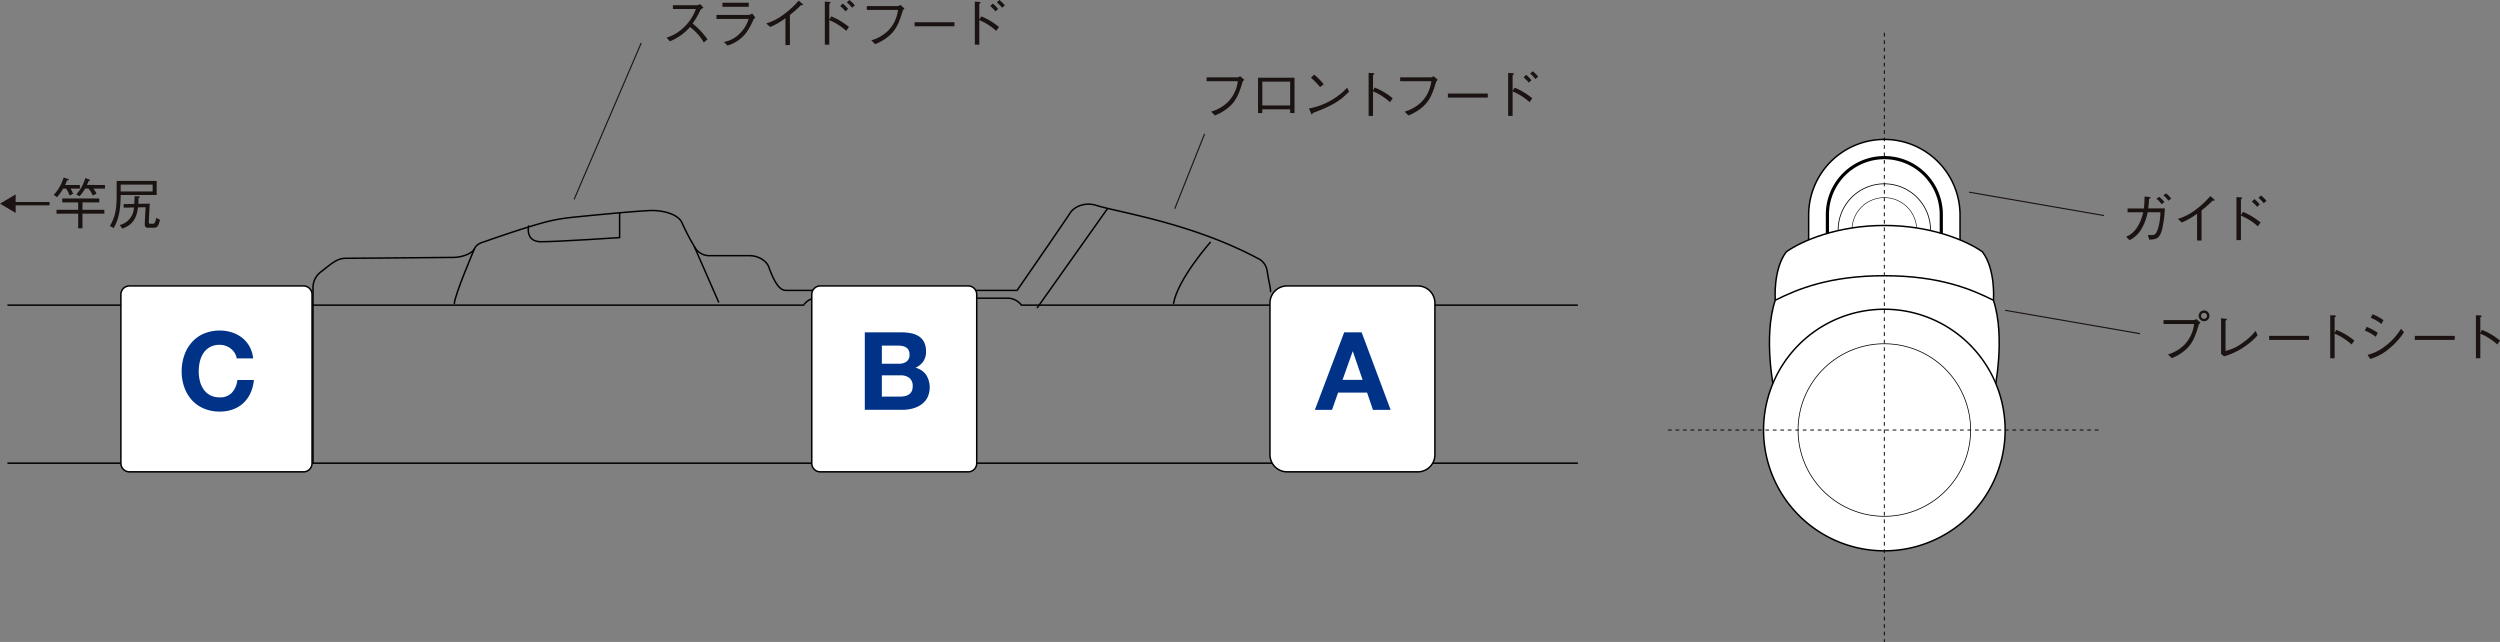 <?xml version="1.0" encoding="UTF-8"?> <svg xmlns="http://www.w3.org/2000/svg" width="667.893" height="171.489" viewBox="0 0 667.893 171.489"><rect x="0" y="0" width="667.893" height="171.489" fill="#808080" stroke="none"/><g id="グループ_9221" data-name="グループ 9221" transform="translate(-234.093 -211.456)"><g id="グループ_9200" data-name="グループ 9200" transform="translate(679.717 220.214)"><g id="グループ_9198" data-name="グループ 9198" transform="translate(36.561 126.47)"><line id="線_15291" data-name="線 15291" x2="0.242" y2="0.147" transform="translate(42.151)" fill="none" stroke="#000" stroke-linecap="round" stroke-linejoin="round" stroke-width="0.4" stroke-dasharray="1 1"></line><line id="線_15292" data-name="線 15292" x1="0.246" y2="0.147" fill="none" stroke="#000" stroke-linecap="round" stroke-linejoin="round" stroke-width="0.4" stroke-dasharray="1 1"></line></g><g id="グループ_9199" data-name="グループ 9199" transform="translate(0)"><path id="パス_36889" data-name="パス 36889" d="M515.911,268.162v-17.95a20.222,20.222,0,0,0-40.443,0v17.572Z" transform="translate(-437.898 -201.643)" fill="#fff" stroke="#000" stroke-width="0.4"></path><path id="パス_36890" data-name="パス 36890" d="M477.97,263.006V247.7a15.212,15.212,0,0,1,30.424,0v14.163Z" transform="translate(-435.391 -199.135)" fill="#fff" stroke="#000" stroke-width="0.85"></path><path id="パス_36891" data-name="パス 36891" d="M491.738,260.656a12.334,12.334,0,1,0-12.331-12.335A12.34,12.34,0,0,0,491.738,260.656Z" transform="translate(-433.952 -195.638)" fill="#fff" stroke="#000" stroke-width="0.214"></path><path id="パス_36892" data-name="パス 36892" d="M489.891,255.117a8.643,8.643,0,1,0-8.64-8.644A8.635,8.635,0,0,0,489.891,255.117Z" transform="translate(-432.104 -193.79)" fill="#fff" stroke="#000" stroke-width="0.15"></path><path id="パス_36893" data-name="パス 36893" d="M527.524,263.982l1.8-2.458s.659-8.186-2.943-12.94c-4.214-2.983-13.749-7.038-26.2-7.038s-21.98,4.056-26.194,7.038c-3.6,4.754-2.945,12.94-2.945,12.94l1.8,2.458Z" transform="translate(-442.387 -190.069)" fill="#fff" stroke="#000" stroke-width="0.4"></path><path id="パス_36894" data-name="パス 36894" d="M530.4,278.714s2.949-14.087-.332-23.912c-5.891-2.951-14.4-6.548-29.147-6.548s-23.243,3.6-29.139,6.548c-3.279,9.825-.328,23.912-.328,23.912l59.032.524" transform="translate(-443.138 -183.348)" fill="#fff" stroke="#000" stroke-width="0.4"></path><path id="パス_36895" data-name="パス 36895" d="M501.715,317.266A32.27,32.27,0,1,0,469.449,285,32.271,32.271,0,0,0,501.715,317.266Z" transform="translate(-443.928 -178.867)" fill="#fff" stroke="#000" stroke-width="0.4"></path><path id="パス_36896" data-name="パス 36896" d="M497.1,303.431a23.049,23.049,0,1,0-23.045-23.049A23.051,23.051,0,0,0,497.1,303.431Z" transform="translate(-439.314 -174.252)" fill="#fff" stroke="#000" stroke-width="0.2"></path><line id="線_15293" data-name="線 15293" y2="162.731" transform="translate(57.785)" fill="none" stroke="#000" stroke-width="0.25" stroke-dasharray="1 1"></line><line id="線_15294" data-name="線 15294" x2="115.584" transform="translate(0 106.13)" fill="none" stroke="#000" stroke-width="0.25" stroke-dasharray="1 1"></line></g></g><g id="グループ_9216" data-name="グループ 9216" transform="translate(234.093 211.456)"><g id="グループ_9202" data-name="グループ 9202" transform="translate(178.078)"><g id="グループ_9201" data-name="グループ 9201"><path id="パス_36897" data-name="パス 36897" d="M332.915,212.95c-.649.426-.679.456-.855.691A19.761,19.761,0,0,1,330,217.2a20.775,20.775,0,0,1,3.99,4.226l-1,.839a11.822,11.822,0,0,0-1.884-2.516,14.091,14.091,0,0,0-1.8-1.619,13.93,13.93,0,0,1-5.373,3.828l-.883-.987a11.151,11.151,0,0,0,4.726-2.857,12.459,12.459,0,0,0,3.1-4.784h-6.138V212.3h6.55a1.376,1.376,0,0,0,.693-.308Z" transform="translate(-323.05 -210.918)" fill="#1a1311"></path><path id="パス_36898" data-name="パス 36898" d="M329.709,216.153v-1.075h8.7a1.782,1.782,0,0,0,.811-.412l.885,1.105c-.354.292-.412.352-.5.529a19.386,19.386,0,0,1-1.986,3.593,9.717,9.717,0,0,1-4.965,3.357l-.955-.957a7.9,7.9,0,0,0,4.372-2.386,9.039,9.039,0,0,0,2.224-3.753Zm8.628-3.255h-7.024v-1.075h7.024Z" transform="translate(-316.379 -211.088)" fill="#1a1311"></path><path id="パス_36899" data-name="パス 36899" d="M341.488,223.418v-7.171a20.724,20.724,0,0,1-4.066,2.342l-1.075-.957a14.4,14.4,0,0,0,4.844-2.534,22,22,0,0,0,3.828-3.561l1,.853a.348.348,0,0,1,.162.266c0,.058-.016.116-.176.116a1.907,1.907,0,0,1-.34-.044,31.255,31.255,0,0,1-2.987,2.636v8.053Z" transform="translate(-309.728 -211.375)" fill="#1a1311"></path><path id="パス_36900" data-name="パス 36900" d="M345.909,215.828a18.6,18.6,0,0,1,4.71,2.843l-.735,1.029a15.871,15.871,0,0,0-4.52-2.871v6.552h-1.193v-11.5l1.163.088c.1,0,.382.03.382.192,0,.074-.234.25-.352.338v4.21Zm3.783-1.339a11.457,11.457,0,0,0-1.413-1.413l.693-.663a9.765,9.765,0,0,1,1.413,1.427Zm1.766-.957a9.365,9.365,0,0,0-1.411-1.457l.691-.619a10.061,10.061,0,0,1,1.457,1.427Z" transform="translate(-301.89 -211.456)" fill="#1a1311"></path><path id="パス_36901" data-name="パス 36901" d="M349.776,213.449V212.42h8.29a1.885,1.885,0,0,0,.647-.31l1.119.957c-.382.428-.428.472-.5.723-1.147,3.886-2.074,5.373-4.048,6.948a13.888,13.888,0,0,1-3.283,1.87l-1.029-1.031a10.585,10.585,0,0,0,4.43-2.516,9.457,9.457,0,0,0,2.695-5.611Z" transform="translate(-296.275 -210.801)" fill="#1a1311"></path><path id="パス_36902" data-name="パス 36902" d="M356.147,215.5v-1.075h10.66V215.5Z" transform="translate(-289.892 -208.48)" fill="#1a1311"></path><path id="パス_36903" data-name="パス 36903" d="M365.927,215.828a18.585,18.585,0,0,1,4.712,2.843L369.9,219.7a15.864,15.864,0,0,0-4.518-2.871v6.552h-1.193v-11.5l1.163.088c.1,0,.38.03.38.192,0,.074-.234.25-.35.338v4.21Zm3.785-1.339a11.6,11.6,0,0,0-1.413-1.413l.691-.663a9.666,9.666,0,0,1,1.413,1.427Zm1.766-.957a9.369,9.369,0,0,0-1.413-1.457l.691-.619a10.181,10.181,0,0,1,1.459,1.427Z" transform="translate(-281.833 -211.456)" fill="#1a1311"></path></g></g><g id="グループ_9204" data-name="グループ 9204" transform="translate(322.36 19.042)"><g id="グループ_9203" data-name="グループ 9203"><path id="パス_36904" data-name="パス 36904" d="M395.125,222.962v-1.031h8.29a1.854,1.854,0,0,0,.647-.308l1.121.957c-.382.428-.428.472-.5.723-1.147,3.886-2.074,5.373-4.05,6.948a13.875,13.875,0,0,1-3.281,1.87l-1.031-1.031a10.6,10.6,0,0,0,4.432-2.518,9.453,9.453,0,0,0,2.695-5.609Z" transform="translate(-395.125 -220.312)" fill="#1a1311"></path><path id="パス_36905" data-name="パス 36905" d="M403.13,230.265v1h-1.147v-9.439h9.747v9.439h-1.163v-1Zm7.437-7.391H403.13v6.36h7.437Z" transform="translate(-388.254 -220.105)" fill="#1a1311"></path><path id="パス_36906" data-name="パス 36906" d="M419.489,225.974c-1.648,1.647-3.443,3.445-9.657,5.681-.016.032-.178.384-.266.384-.116,0-.19-.178-.278-.368l-.5-1.207a18.615,18.615,0,0,0,10.2-5.565Zm-7.743-1.223a20.5,20.5,0,0,0-2.43-2.5l.855-.839a19.525,19.525,0,0,1,2.56,2.576Z" transform="translate(-381.438 -220.525)" fill="#1a1311"></path><path id="パス_36907" data-name="パス 36907" d="M418.346,225.1a17.513,17.513,0,0,1,4.83,2.871L422.454,229a16.419,16.419,0,0,0-2.018-1.545,12.037,12.037,0,0,0-2.516-1.325v6.552h-1.177v-11.5l1.117.058c.074,0,.412.014.412.206,0,.088-.116.162-.352.324v4.166Z" transform="translate(-373.467 -220.754)" fill="#1a1311"></path><path id="パス_36908" data-name="パス 36908" d="M420.952,222.962v-1.031h8.288a1.859,1.859,0,0,0,.649-.308l1.119.957c-.382.428-.428.472-.5.723-1.147,3.886-2.074,5.373-4.048,6.948a13.93,13.93,0,0,1-3.283,1.87l-1.031-1.031a10.586,10.586,0,0,0,4.432-2.518,9.452,9.452,0,0,0,2.695-5.609Z" transform="translate(-369.25 -220.312)" fill="#1a1311"></path><path id="パス_36909" data-name="パス 36909" d="M427.323,225.015V223.94h10.66v1.075Z" transform="translate(-362.868 -217.991)" fill="#1a1311"></path><path id="パス_36910" data-name="パス 36910" d="M437.1,225.342a18.534,18.534,0,0,1,4.71,2.841l-.735,1.031a15.8,15.8,0,0,0-4.52-2.871v6.552h-1.191V221.4l1.163.088c.1,0,.38.028.38.19,0,.074-.234.25-.352.34v4.21ZM440.888,224a11.754,11.754,0,0,0-1.415-1.413l.693-.663a9.771,9.771,0,0,1,1.413,1.429Zm1.764-.957a9.452,9.452,0,0,0-1.411-1.457l.691-.619a10.292,10.292,0,0,1,1.459,1.429Z" transform="translate(-354.809 -220.968)" fill="#1a1311"></path></g></g><g id="グループ_9212" data-name="グループ 9212" transform="translate(1.978 54.542)"><g id="グループ_9211" data-name="グループ 9211"><path id="パス_36911" data-name="パス 36911" d="M654.644,295.323H235.081m0-42.215H448c-.388,0,1.079-1.856,3.015-1.856h51.027a4.646,4.646,0,0,1,3.942,1.856H654.644" transform="translate(-235.081 -226.128)" fill="none" stroke="#000" stroke-width="0.4"></path><path id="パス_36912" data-name="パス 36912" d="M275.866,308.036V261.275a5.3,5.3,0,0,1,2.316-4.632c3.481-2.787,4.412-3.485,6.728-3.485,3.944,0,25.978-.224,28.294-.224s5.1-.931,5.8-2.328,1.862-1.6,3.243-2.08c8.582-3.019,14.85-4.882,16.936-5.339a50.31,50.31,0,0,1,5.565-.923c6.728-.7,19.015-1.864,21.8-1.864s6.784.907,7.883,3.243a59.3,59.3,0,0,0,3.249,6.272,4.558,4.558,0,0,0,3.942,2.552h10.9c2.316,0,4.5,1.355,5.1,3.021,1.856,5.1,3.249,6.254,4.642,6.254h61.7s12.986-18.787,14.143-20.633c1.163-1.864,4.166-2.985,6.96-2.1,5.8,1.862,25.277,4.63,43.138,14.145a4.366,4.366,0,0,1,2.55,3.253c.468,3.243.931,4.4.931,5.8" transform="translate(-194.221 -238.702)" fill="none" stroke="#000" stroke-width="0.4"></path><path id="長方形_4416" data-name="長方形 4416" d="M2.279,0H41.786a2.279,2.279,0,0,1,2.279,2.279V47.387a2.281,2.281,0,0,1-2.281,2.281H2.284A2.284,2.284,0,0,1,0,47.384V2.279A2.279,2.279,0,0,1,2.279,0Z" transform="translate(214.891 21.848)" fill="#fff" stroke="#000" stroke-width="0.4"></path><g id="グループ_9206" data-name="グループ 9206" transform="translate(229.062 34.249)"><g id="グループ_9205" data-name="グループ 9205"><path id="パス_36913" data-name="パス 36913" d="M359.25,255.811a12.883,12.883,0,0,1,2.7.26,5.813,5.813,0,0,1,2.086.855,3.972,3.972,0,0,1,1.349,1.579,5.568,5.568,0,0,1,.478,2.436,4.519,4.519,0,0,1-.711,2.608,5.153,5.153,0,0,1-2.1,1.712,4.975,4.975,0,0,1,2.857,1.928,6.34,6.34,0,0,1,.334,6.029,5.294,5.294,0,0,1-1.639,1.872,7.259,7.259,0,0,1-2.348,1.073,10.673,10.673,0,0,1-2.71.346H349.507v-20.7Zm-.581,8.378a3.278,3.278,0,0,0,2-.578,2.2,2.2,0,0,0,.781-1.886,2.41,2.41,0,0,0-.26-1.189,1.951,1.951,0,0,0-.695-.725,2.948,2.948,0,0,0-1-.362,6.6,6.6,0,0,0-1.173-.1h-4.262v4.84Zm.26,8.784a6.008,6.008,0,0,0,1.277-.13,3.11,3.11,0,0,0,1.073-.434,2.185,2.185,0,0,0,.739-.825,2.842,2.842,0,0,0,.276-1.335,2.679,2.679,0,0,0-.9-2.276,3.841,3.841,0,0,0-2.378-.681h-4.957v5.681Z" transform="translate(-349.507 -255.811)" fill="#003288"></path></g></g><path id="パス_36914" data-name="パス 36914" d="M443.083,299.284a4.579,4.579,0,0,0,4.56-4.57V254.188a4.581,4.581,0,0,0-4.56-4.572H408.145a4.588,4.588,0,0,0-4.568,4.572v40.525a4.586,4.586,0,0,0,4.568,4.57Z" transform="translate(-66.275 -227.768)" fill="#fff" stroke="#000" stroke-width="0.4"></path><g id="グループ_9208" data-name="グループ 9208" transform="translate(349.301 34.249)"><g id="グループ_9207" data-name="グループ 9207"><path id="パス_36915" data-name="パス 36915" d="M422.066,255.811l7.741,20.7h-4.726l-1.563-4.608h-7.743l-1.623,4.608h-4.58l7.827-20.7Zm.26,12.7-2.608-7.6h-.058l-2.7,7.6Z" transform="translate(-409.571 -255.811)" fill="#003288"></path></g></g><path id="長方形_4417" data-name="長方形 4417" d="M2.282,0h46.5a2.284,2.284,0,0,1,2.284,2.284v45.1a2.284,2.284,0,0,1-2.284,2.284H2.284A2.284,2.284,0,0,1,0,47.384V2.282A2.282,2.282,0,0,1,2.282,0Z" transform="translate(30.321 21.848)" fill="#fff" stroke="#000" stroke-width="0.4"></path><g id="グループ_9210" data-name="グループ 9210" transform="translate(46.559 33.757)"><g id="グループ_9209" data-name="グループ 9209"><path id="パス_36916" data-name="パス 36916" d="M272.516,261.578a4.588,4.588,0,0,0-1.015-1.143,4.757,4.757,0,0,0-2.987-1.045,5.312,5.312,0,0,0-2.608.595,4.93,4.93,0,0,0-1.74,1.593,7,7,0,0,0-.971,2.278,11.347,11.347,0,0,0-.3,2.636,10.586,10.586,0,0,0,.3,2.538,6.832,6.832,0,0,0,.971,2.216,4.973,4.973,0,0,0,1.74,1.581,5.312,5.312,0,0,0,2.608.595,4.211,4.211,0,0,0,3.263-1.275,5.9,5.9,0,0,0,1.435-3.363h4.406a10.548,10.548,0,0,1-.9,3.507,8.372,8.372,0,0,1-1.914,2.666,8.1,8.1,0,0,1-2.783,1.682,10.154,10.154,0,0,1-3.509.581,10.586,10.586,0,0,1-4.276-.827,9.169,9.169,0,0,1-3.2-2.274,10.054,10.054,0,0,1-2-3.407,12.5,12.5,0,0,1-.7-4.22,12.911,12.911,0,0,1,.7-4.3,10.282,10.282,0,0,1,2-3.465,9.155,9.155,0,0,1,3.2-2.32,11.118,11.118,0,0,1,7.509-.346,8.784,8.784,0,0,1,2.727,1.433,7.8,7.8,0,0,1,1.986,2.334,8.392,8.392,0,0,1,.985,3.191h-4.406A3.752,3.752,0,0,0,272.516,261.578Z" transform="translate(-258.339 -255.565)" fill="#003288"></path></g></g></g><line id="線_15295" data-name="線 15295" x2="6.599" y2="15.07" transform="translate(183.462 11.212)" fill="none" stroke="#000" stroke-width="0.4"></line><path id="パス_36917" data-name="パス 36917" d="M329.006,239.882l-.01,6.572s-16.561,1.105-20.977,1.105-3.3-4.364-3.3-4.364" transform="translate(-165.444 -237.52)" fill="none" stroke="#000" stroke-width="0.4"></path><path id="パス_36918" data-name="パス 36918" d="M300.112,244.648s-5.387,12.542-5.387,14.75" transform="translate(-175.327 -232.745)" fill="none" stroke="#000" stroke-width="0.4"></path><line id="線_15296" data-name="線 15296" x1="18.77" y2="26.499" transform="translate(275.078 1.258)" fill="none" stroke="#000" stroke-width="0.4"></line><path id="パス_36919" data-name="パス 36919" d="M400.632,243.743s-8.832,9.937-9.937,16.561" transform="translate(-79.181 -233.652)" fill="none" stroke="#000" stroke-width="0.4"></path></g><g id="グループ_9215" data-name="グループ 9215" transform="translate(0 47.428)"><g id="グループ_9214" data-name="グループ 9214"><g id="グループ_9213" data-name="グループ 9213"><path id="パス_36920" data-name="パス 36920" d="M238.275,237.4v2.03h9.054v.885h-9.054v2.032l-4.182-2.474Z" transform="translate(-234.093 -232.893)" fill="#1a1311"></path><path id="パス_36921" data-name="パス 36921" d="M248.245,237.136v.971h-2.5a7.276,7.276,0,0,1,.693,1.369l-.913.5a11.7,11.7,0,0,0-.927-1.87h-.811a16.155,16.155,0,0,1-1.634,2.3l-.883-.621a11.82,11.82,0,0,0,2.634-4.636l1.193.4c.146.044.206.09.206.162,0,.118-.192.162-.516.236a7.622,7.622,0,0,1-.5,1.193Zm5.183,3.605v1.047h-4.49v1.988h5.843v1.031h-5.843v3.916h-1.149v-3.916H242v-1.031h5.787v-1.988h-4.256v-1.047Zm1.515-3.605v.971h-3.063a9.578,9.578,0,0,1,.811,1.339l-1,.53a7.514,7.514,0,0,0-1.119-1.87h-.913a10.681,10.681,0,0,1-1.5,2.032l-.869-.47a11.612,11.612,0,0,0,2.414-4.374l1.045.384c.074.028.22.072.22.176s-.308.19-.366.206a10.1,10.1,0,0,1-.486,1.075Z" transform="translate(-226.906 -235.148)" fill="#1a1311"></path><path id="パス_36922" data-name="パス 36922" d="M248.757,247.647c1.694-2.857,1.812-5.463,1.812-8.466V235.6h10.688v3.767h-9.613c-.044,2.68-.148,5.831-1.856,8.82Zm2.65-.266a5,5,0,0,0,3.783-4.694l-2.753.058v-.957l2.841-.044c.03-.663.074-1.253.074-2.062l1.207.044c.118.014.206.044.206.148,0,.088-.028.116-.368.352.016.723-.014,1.061-.028,1.487l3.047-.044c-.074,1.177-.264,4.476-.264,4.991,0,.28.19.382.456.382h.545c.589,0,.647-.22,1.029-1.575l.959.53c-.456,1.9-.753,2.106-1.9,2.106h-1.325c-.795,0-.839-.6-.839-.927s.118-2.843.234-4.55l-2.046.044c-.44,3.739-2.208,4.977-4.21,5.669Zm8.774-10.806h-8.538v1.84h8.538Z" transform="translate(-219.402 -234.691)" fill="#1a1311"></path></g></g></g><line id="線_15297" data-name="線 15297" x1="17.94" y2="41.81" transform="translate(153.377 11.454)" fill="none" stroke="#1a1311" stroke-width="0.3"></line><line id="線_15298" data-name="線 15298" x1="7.977" y2="20.01" transform="translate(313.842 35.756)" fill="none" stroke="#1a1311" stroke-width="0.3"></line></g><g id="グループ_9218" data-name="グループ 9218" transform="translate(802.095 263.15)"><g id="グループ_9217" data-name="グループ 9217"><path id="パス_36923" data-name="パス 36923" d="M522.589,241.271a28.909,28.909,0,0,0,.162-3.181l1.147.1c.4.044.455.118.455.206,0,.132-.1.192-.38.294a25.527,25.527,0,0,1-.236,2.578h4.446a30.41,30.41,0,0,1-.649,5.211c-.412,1.884-1,2.562-1.664,2.841a4.934,4.934,0,0,1-1.856.266l-.382-1.267a5.839,5.839,0,0,0,.883.074c.8,0,1.355,0,1.93-2.032a17.192,17.192,0,0,0,.56-4.064H523.59a13.767,13.767,0,0,1-1.635,4.418,7.389,7.389,0,0,1-3.195,3.019l-.927-.885a6.332,6.332,0,0,0,2.841-2.384A11.633,11.633,0,0,0,522.4,242.3h-4.182v-1.029Zm4.136-3.079a8.72,8.72,0,0,1,1.355,1.385l-.767.545a7.306,7.306,0,0,0-1.385-1.457Zm1.81-.913a5.957,5.957,0,0,1,1.341,1.385l-.767.529a6.349,6.349,0,0,0-1.339-1.457Z" transform="translate(-517.833 -237.279)" fill="#1a1311"></path><path id="パス_36924" data-name="パス 36924" d="M529.877,249.506v-7.169a20.539,20.539,0,0,1-4.064,2.34l-1.075-.957a14.364,14.364,0,0,0,4.844-2.532,22.07,22.07,0,0,0,3.828-3.563l1,.853a.354.354,0,0,1,.162.266c0,.058-.016.118-.176.118a2.086,2.086,0,0,1-.34-.044,31.491,31.491,0,0,1-2.987,2.634v8.053Z" transform="translate(-510.915 -236.932)" fill="#1a1311"></path><path id="パス_36925" data-name="パス 36925" d="M534.3,241.918a18.59,18.59,0,0,1,4.712,2.841l-.735,1.031a15.812,15.812,0,0,0-4.52-2.871v6.552h-1.193v-11.5l1.163.088c.1,0,.382.03.382.192,0,.074-.236.25-.352.338V242.8Zm3.785-1.341a11.6,11.6,0,0,0-1.413-1.413l.691-.663a9.792,9.792,0,0,1,1.415,1.427Zm1.766-.957a9.641,9.641,0,0,0-1.411-1.457l.689-.619a10.293,10.293,0,0,1,1.459,1.427Z" transform="translate(-503.077 -237.013)" fill="#1a1311"></path></g></g><line id="線_15299" data-name="線 15299" x2="36.013" y2="6.243" transform="translate(760.163 262.799)" fill="none" stroke="#1a1311" stroke-width="0.3"></line><g id="グループ_9220" data-name="グループ 9220" transform="translate(812.092 294.4)"><g id="グループ_9219" data-name="グループ 9219"><path id="パス_36926" data-name="パス 36926" d="M522.827,256.5v-1.043h8.125a2.02,2.02,0,0,0,.663-.266l1.1.957c-.368.368-.412.4-.5.619-1.133,3.976-2.062,5.461-3.932,6.992a12.249,12.249,0,0,1-3.239,1.872l-1.031-1a10.387,10.387,0,0,0,4.344-2.532A9.627,9.627,0,0,0,531,256.5Zm9.393-2.178a1.442,1.442,0,1,1,1.457,1.443A1.454,1.454,0,0,1,532.22,254.317Zm2.222,0a.766.766,0,0,0-.779-.781.788.788,0,1,0,.014,1.575A.775.775,0,0,0,534.442,254.317Z" transform="translate(-522.827 -252.89)" fill="#1a1311"></path><path id="パス_36927" data-name="パス 36927" d="M530.507,253.926l1.251.148c.192.014.324.074.324.176s-.044.1-.382.324v8.083a11.916,11.916,0,0,0,4.594-2.18,16.366,16.366,0,0,0,3.459-3.179l.5,1.193a17.269,17.269,0,0,1-3.475,3.017,18.777,18.777,0,0,1-5.461,2.606l-.811-.649Z" transform="translate(-515.133 -251.852)" fill="#1a1311"></path><path id="パス_36928" data-name="パス 36928" d="M536.925,257.355V256.28h10.66v1.075Z" transform="translate(-508.703 -249.494)" fill="#1a1311"></path><path id="パス_36929" data-name="パス 36929" d="M546.679,257.44a17.466,17.466,0,0,1,4.83,2.871l-.723,1.029a16.259,16.259,0,0,0-2.018-1.545,12.092,12.092,0,0,0-2.516-1.325v6.552h-1.177v-11.5l1.117.058c.074,0,.412.016.412.206,0,.09-.116.162-.352.324v4.168Z" transform="translate(-500.537 -252.257)" fill="#1a1311"></path><path id="パス_36930" data-name="パス 36930" d="M550.193,256.761a15.09,15.09,0,0,1,2.959,1.575l-.545,1.075a12.134,12.134,0,0,0-2.915-1.65Zm9.965,1.457a19.514,19.514,0,0,1-3.9,4.314,14.058,14.058,0,0,1-5.111,2.813l-.721-1.1a12.359,12.359,0,0,0,4.712-2.34,16.4,16.4,0,0,0,4.226-4.638Zm-8.39-4.828a14.59,14.59,0,0,1,2.915,1.575l-.544,1.029a11.161,11.161,0,0,0-2.871-1.647Z" transform="translate(-495.912 -252.389)" fill="#1a1311"></path><path id="パス_36931" data-name="パス 36931" d="M556.368,257.355V256.28h10.66v1.075Z" transform="translate(-489.224 -249.494)" fill="#1a1311"></path><path id="パス_36932" data-name="パス 36932" d="M566.124,257.44a17.446,17.446,0,0,1,4.828,2.871l-.721,1.029a16.423,16.423,0,0,0-2.018-1.545,12.143,12.143,0,0,0-2.518-1.325v6.552h-1.177v-11.5l1.119.058c.074,0,.412.016.412.206,0,.09-.118.162-.354.324v4.168Z" transform="translate(-481.058 -252.257)" fill="#1a1311"></path></g></g><line id="線_15300" data-name="線 15300" x2="36.013" y2="6.243" transform="translate(769.776 294.357)" fill="none" stroke="#1a1311" stroke-width="0.3"></line></g></svg> 